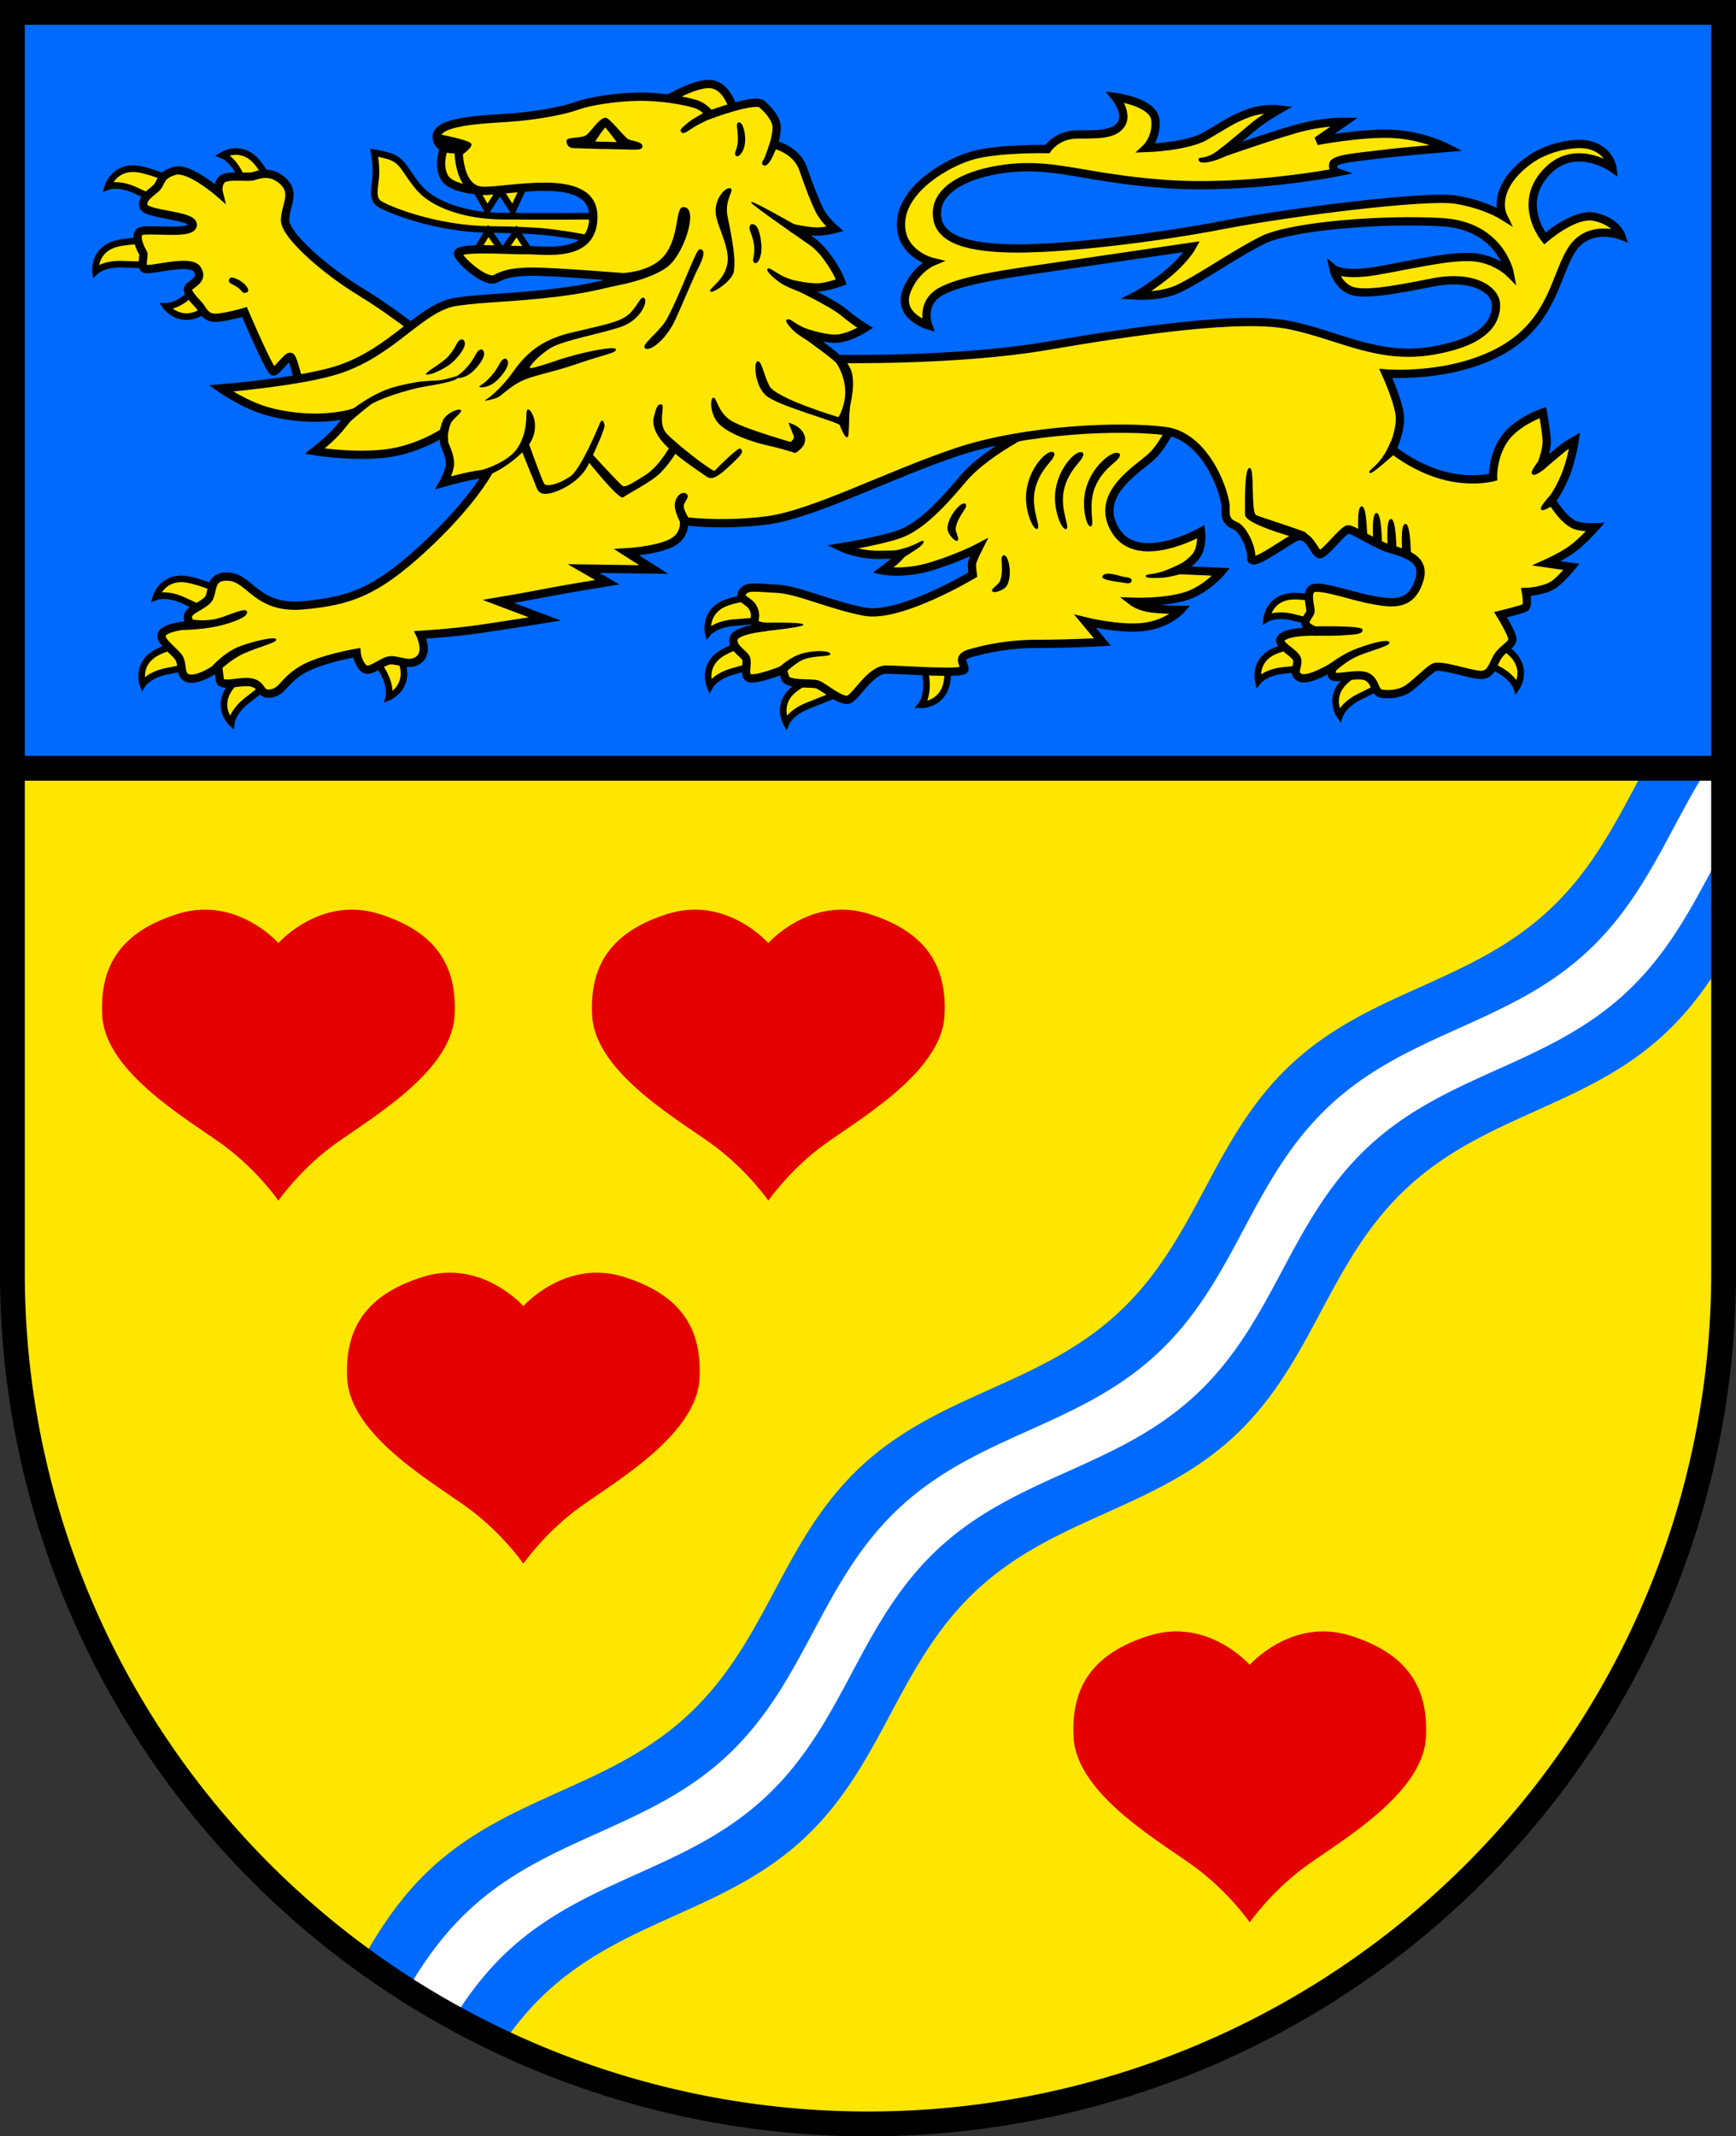 <?xml version="1.0" encoding="UTF-8" standalone="no"?>
<!-- Created with Inkscape (http://www.inkscape.org/) -->

<svg
   width="105.009mm"
   height="129.18mm"
   viewBox="0 0 105.009 129.18"
   version="1.1"
   id="svg5"
   inkscape:version="1.2.2 (732a01da63, 2022-12-09)"
   sodipodi:docname="DEU Samtgemeinde Ilmenau COA.svg"
   xmlns:inkscape="http://www.inkscape.org/namespaces/inkscape"
   xmlns:sodipodi="http://sodipodi.sourceforge.net/DTD/sodipodi-0.dtd"
   xmlns="http://www.w3.org/2000/svg"
   xmlns:svg="http://www.w3.org/2000/svg">
  <rect x="0" y="0" width="105.009" height="129.18" fill="#333333" stroke="none"/>
  <sodipodi:namedview
     id="namedview7"
     pagecolor="#9e9e9e"
     bordercolor="#666666"
     borderopacity="1.0"
     inkscape:showpageshadow="2"
     inkscape:pageopacity="0"
     inkscape:pagecheckerboard="0"
     inkscape:deskcolor="#8c8c8c"
     inkscape:document-units="mm"
     showgrid="false"
     inkscape:zoom="1.1340019"
     inkscape:cx="198.85328"
     inkscape:cy="244.70858"
     inkscape:current-layer="layer1" />
  <defs
     id="defs2">
    <inkscape:path-effect
       effect="powerstroke"
       id="path-effect1671"
       is_visible="true"
       lpeversion="1"
       offset_points="0.319,0.236 | 1,0.25 | 1.721,0.159"
       not_jump="false"
       sort_points="true"
       interpolator_type="CentripetalCatmullRom"
       interpolator_beta="0.2"
       start_linecap_type="zerowidth"
       linejoin_type="round"
       miter_limit="4"
       scale_width="1"
       end_linecap_type="zerowidth" />
    <inkscape:path-effect
       effect="powerstroke"
       id="path-effect1677"
       is_visible="true"
       lpeversion="1"
       offset_points="0.319,0.236 | 1,0.25 | 1.721,0.159"
       not_jump="false"
       sort_points="true"
       interpolator_type="CentripetalCatmullRom"
       interpolator_beta="0.2"
       start_linecap_type="zerowidth"
       linejoin_type="round"
       miter_limit="4"
       scale_width="1"
       end_linecap_type="zerowidth" />
    <inkscape:path-effect
       effect="powerstroke"
       id="path-effect1683"
       is_visible="true"
       lpeversion="1"
       offset_points="0.319,0.236 | 1,0.25 | 1.721,0.159"
       not_jump="false"
       sort_points="true"
       interpolator_type="CentripetalCatmullRom"
       interpolator_beta="0.2"
       start_linecap_type="zerowidth"
       linejoin_type="round"
       miter_limit="4"
       scale_width="1"
       end_linecap_type="zerowidth" />
    <inkscape:path-effect
       effect="powerstroke"
       id="path-effect1687"
       is_visible="true"
       lpeversion="1"
       offset_points="0.269,0.165 | 1,0.25 | 1.664,0.142"
       not_jump="false"
       sort_points="true"
       interpolator_type="CentripetalCatmullRom"
       interpolator_beta="0.2"
       start_linecap_type="zerowidth"
       linejoin_type="round"
       miter_limit="4"
       scale_width="1"
       end_linecap_type="zerowidth" />
    <inkscape:path-effect
       effect="powerstroke"
       id="path-effect1693"
       is_visible="true"
       lpeversion="1"
       offset_points="0.269,0.165 | 1,0.25 | 1.664,0.142"
       not_jump="false"
       sort_points="true"
       interpolator_type="CentripetalCatmullRom"
       interpolator_beta="0.2"
       start_linecap_type="zerowidth"
       linejoin_type="round"
       miter_limit="4"
       scale_width="1"
       end_linecap_type="zerowidth" />
    <inkscape:path-effect
       effect="powerstroke"
       id="path-effect1547"
       is_visible="true"
       lpeversion="1"
       offset_points="0.307,0.163 | 0.997,0.21 | 1.681,0.164"
       not_jump="false"
       sort_points="true"
       interpolator_type="CentripetalCatmullRom"
       interpolator_beta="0.2"
       start_linecap_type="zerowidth"
       linejoin_type="round"
       miter_limit="4"
       scale_width="1"
       end_linecap_type="zerowidth" />
    <inkscape:path-effect
       effect="powerstroke"
       id="path-effect1180"
       is_visible="true"
       lpeversion="1"
       offset_points="0.382,0.15 | 1.015,0.219 | 1.677,0.153"
       not_jump="false"
       sort_points="true"
       interpolator_type="CentripetalCatmullRom"
       interpolator_beta="0.2"
       start_linecap_type="zerowidth"
       linejoin_type="round"
       miter_limit="4"
       scale_width="1"
       end_linecap_type="zerowidth" />
    <inkscape:path-effect
       effect="powerstroke"
       id="path-effect1215"
       is_visible="true"
       lpeversion="1"
       offset_points="0.42,0.226 | 1.015,0.219 | 1.677,0.153"
       not_jump="false"
       sort_points="true"
       interpolator_type="CentripetalCatmullRom"
       interpolator_beta="0.2"
       start_linecap_type="zerowidth"
       linejoin_type="round"
       miter_limit="4"
       scale_width="1"
       end_linecap_type="zerowidth" />
    <inkscape:path-effect
       effect="powerstroke"
       id="path-effect1225"
       is_visible="true"
       lpeversion="1"
       offset_points="0.42,0.226 | 1.015,0.219 | 1.543,0.103"
       not_jump="false"
       sort_points="true"
       interpolator_type="CentripetalCatmullRom"
       interpolator_beta="0.2"
       start_linecap_type="zerowidth"
       linejoin_type="round"
       miter_limit="4"
       scale_width="1"
       end_linecap_type="zerowidth" />
    <inkscape:path-effect
       effect="powerstroke"
       id="path-effect1231"
       is_visible="true"
       lpeversion="1"
       offset_points="0.42,0.226 | 1.015,0.219 | 1.543,0.103"
       not_jump="false"
       sort_points="true"
       interpolator_type="CentripetalCatmullRom"
       interpolator_beta="0.2"
       start_linecap_type="zerowidth"
       linejoin_type="round"
       miter_limit="4"
       scale_width="1"
       end_linecap_type="zerowidth" />
    <inkscape:path-effect
       effect="powerstroke"
       id="path-effect1237"
       is_visible="true"
       lpeversion="1"
       offset_points="0.42,0.226 | 1.015,0.219 | 1.589,0.14"
       not_jump="false"
       sort_points="true"
       interpolator_type="CentripetalCatmullRom"
       interpolator_beta="0.2"
       start_linecap_type="zerowidth"
       linejoin_type="round"
       miter_limit="4"
       scale_width="1"
       end_linecap_type="zerowidth" />
  </defs>
  <g
     inkscape:label="Ebene 1"
     inkscape:groupmode="layer"
     id="layer1"
     transform="translate(-561.631,-68.808)">
    <g
       id="g1039"
       transform="translate(503.233,-18.762)">
      <path
         id="path3537"
         style="fill:#ffe600;fill-opacity:1;stroke:none;stroke-width:1.5;stroke-dasharray:none"
         d="m 59.148,88.32 v 76.24 a 51.755,51.44 0 0 0 51.755,51.44 51.755,51.44 0 0 0 51.754,-51.439 51.755,51.44 0 0 0 0,-5.1e-4 V 88.32 Z" />
      <path
         id="path4596"
         style="fill:#006aff;fill-opacity:1;stroke:none;stroke-width:0.2;stroke-dasharray:none"
         d="m 162.658,127.476 c -0.046,0.044 -0.091,0.088 -0.137,0.132 -4.791,4.477 -5.603,10.49 -10.394,14.968 -4.791,4.477 -10.847,4.882 -15.638,9.36 -4.791,4.477 -5.603,10.49 -10.394,14.968 -4.791,4.477 -10.847,4.883 -15.638,9.36 -4.791,4.477 -5.604,10.49 -10.395,14.968 -4.791,4.477 -10.846,4.883 -15.637,9.36 -1.778,1.662 -3.008,3.535 -4.096,5.463 a 51.755,51.44 0 0 0 8.537,5.007 c 0.727,-1.043 1.549,-2.049 2.552,-2.986 4.791,-4.477 10.847,-4.883 15.638,-9.36 4.791,-4.477 5.604,-10.49 10.395,-14.968 4.791,-4.477 10.847,-4.883 15.638,-9.36 4.791,-4.477 5.603,-10.49 10.394,-14.967 4.791,-4.477 10.847,-4.883 15.638,-9.36 1.482,-1.385 2.583,-2.918 3.539,-4.506 z" />
      <path
         id="path4594"
         style="fill:#ffffff;fill-opacity:1;stroke:none;stroke-width:0.2;stroke-dasharray:none"
         d="m 162.658,132.588 c -3,4.058 -4.251,8.791 -8.201,12.482 -4.791,4.477 -10.847,4.883 -15.638,9.36 -4.791,4.477 -5.603,10.49 -10.394,14.968 -4.791,4.477 -10.847,4.883 -15.638,9.36 -4.791,4.477 -5.604,10.49 -10.395,14.968 -4.791,4.477 -10.847,4.883 -15.638,9.36 -1.571,1.468 -2.712,3.103 -3.708,4.793 a 51.755,51.44 0 0 0 2.838,1.667 c 0.879,-1.394 1.888,-2.739 3.201,-3.966 4.791,-4.477 10.847,-4.883 15.638,-9.36 4.791,-4.477 5.604,-10.49 10.395,-14.968 4.791,-4.477 10.847,-4.882 15.638,-9.36 4.791,-4.477 5.603,-10.49 10.394,-14.968 4.791,-4.477 10.847,-4.883 15.638,-9.36 2.773,-2.592 4.22,-5.696 5.87,-8.721 z" />
      <path
         id="rect4658"
         style="fill:#006aff;fill-opacity:1;stroke:none;stroke-width:1.5;stroke-dasharray:none"
         d="m 59.148,88.32 v 45.707 H 162.658 V 88.32 Z" />
      <path
         id="path4715"
         style="fill:none;fill-opacity:1;stroke:#000000;stroke-width:1.5;stroke-dasharray:none"
         d="m 59.148,88.32 v 76.24 a 51.755,51.44 0 0 0 51.755,51.44 51.755,51.44 0 0 0 51.754,-51.439 51.755,51.44 0 0 0 0,-5.1e-4 V 88.32 Z" />
      <path
         style="fill:none;fill-opacity:1;stroke:#000000;stroke-width:1.5;stroke-dasharray:none"
         d="M 59.148,134.027 H 162.658"
         id="path4777" />
      <g
         id="g3483"
         transform="translate(-156.369,0.585)">
        <path
           style="fill:#ffe600;fill-opacity:1;stroke:#000000;stroke-width:0.4;stroke-dasharray:none"
           d="m 228.514,104.668 c 0,0 -1.177,1.118 -1.942,1.372 -1.122,0.373 -1.766,-0.527 -1.766,-0.527 0,0 0.669,0.024 1.47,-0.744 0.505,-0.484 1.317,-1.255 1.317,-1.255 z"
           id="path2093"
           sodipodi:nodetypes="cscscc" />
        <path
           style="fill:#ffe600;fill-opacity:1;stroke:#000000;stroke-width:0.4;stroke-dasharray:none"
           d="m 231.354,98.529 c 0,0 -0.678,-1.475 -1.294,-1.995 -0.903,-0.763 -1.835,-0.166 -1.835,-0.166 0,0 0.63,0.226 1.089,1.236 0.289,0.637 0.757,1.654 0.757,1.654 z"
           id="path2091"
           sodipodi:nodetypes="cscscc" />
        <path
           style="fill:#ffe600;fill-opacity:1;stroke:#000000;stroke-width:0.4;stroke-dasharray:none"
           d="m 225.071,97.84 c 0,0 -1.48,-0.667 -2.286,-0.656 -1.182,0.017 -1.494,1.079 -1.494,1.079 0,0 0.624,-0.243 1.633,0.218 0.636,0.291 1.657,0.751 1.657,0.751 z"
           id="path2089"
           sodipodi:nodetypes="cscscc" />
        <path
           style="fill:#ffe600;fill-opacity:1;stroke:#000000;stroke-width:0.4;stroke-dasharray:none"
           d="m 223.873,101.543 c 0,0 -1.622,-0.047 -2.362,0.274 -1.084,0.47 -0.964,1.571 -0.964,1.571 0,0 0.482,-0.465 1.591,-0.427 0.699,0.024 1.818,0.056 1.818,0.056 z"
           id="path2087"
           sodipodi:nodetypes="cscscc" />
        <path
           style="fill:#ffe600;fill-opacity:1;stroke:#000000;stroke-width:0.4;stroke-dasharray:none"
           d="m 251.446,100.055 c 0,0 -4.143,0.028 -6.368,0 -2.225,-0.028 -4.088,-0.723 -4.922,-1.669 -0.834,-0.945 -0.945,-1.585 -1.669,-1.891 -0.385,-0.163 -1.085,-0.278 -1.085,-0.278 0,0 0.149,0.838 0.093,1.477 -0.056,0.64 -0.245,1.297 0.2,1.603 0.445,0.306 3.35,1.536 6.715,1.564 3.365,0.028 4.255,0.278 4.394,0.278 0.139,0 1.947,0.334 1.947,0.334 z"
           id="path1927"
           sodipodi:nodetypes="cssscsssscc" />
        <path
           style="fill:#ffe600;fill-opacity:1;stroke:#000000;stroke-width:0.4;stroke-dasharray:none"
           d="m 245.108,102.3 0.905,-1.317 0.855,1.298 z"
           id="path1847"
           sodipodi:nodetypes="cccc" />
        <path
           style="fill:#ffe600;fill-opacity:1;stroke:#000000;stroke-width:0.4;stroke-dasharray:none"
           d="m 243.495,102.29 0.806,-1.337 0.954,1.357 z"
           id="path1845"
           sodipodi:nodetypes="cccc" />
        <path
           style="fill:#ffe600;fill-opacity:1;stroke:#000000;stroke-width:0.4;stroke-dasharray:none"
           d="m 244.773,98.132 1.013,1.573 0.757,-1.632 z"
           id="path1843"
           sodipodi:nodetypes="cccc" />
        <path
           style="fill:#ffe600;fill-opacity:1;stroke:#000000;stroke-width:0.4;stroke-dasharray:none"
           d="m 243.348,98.112 0.895,1.573 1.022,-1.583 z"
           id="path1841"
           sodipodi:nodetypes="cccc" />
        <path
           style="fill:#ffe600;fill-opacity:1;stroke:#000000;stroke-width:0.5;stroke-dasharray:none"
           d="m 254.507,93.363 c 0,0 2.301,-1.494 3.362,-1.278 1.062,0.216 1.376,1.907 1.376,1.907 l -2.537,2.006 z"
           id="path1839" />
        <path
           style="fill:#ffe600;fill-opacity:1;stroke:#000000;stroke-width:0.4;stroke-dasharray:none"
           d="m 260.698,123.034 c 0,0 -1.617,0.138 -2.315,0.541 -1.024,0.591 -0.778,1.67 -0.778,1.67 0,0 0.426,-0.517 1.532,-0.605 0.697,-0.056 1.812,-0.152 1.812,-0.152 z"
           id="path2673"
           sodipodi:nodetypes="cscscc" />
        <path
           style="fill:#ffe600;fill-opacity:1;stroke:#000000;stroke-width:0.4;stroke-dasharray:none"
           d="m 260.329,125.707 c 0,0 -1.561,0.443 -2.17,0.972 -0.893,0.775 -0.446,1.788 -0.446,1.788 0,0 0.32,-0.588 1.389,-0.885 0.674,-0.187 1.75,-0.494 1.75,-0.494 z"
           id="path2675"
           sodipodi:nodetypes="cscscc" />
        <path
           style="fill:#ffe600;fill-opacity:1;stroke:#000000;stroke-width:0.4;stroke-dasharray:none"
           d="m 264.641,127.673 c 0,0 -1.507,0.603 -2.058,1.192 -0.807,0.863 -0.258,1.825 -0.258,1.825 0,0 0.257,-0.618 1.29,-1.025 0.651,-0.256 1.69,-0.673 1.69,-0.673 z"
           id="path2677"
           sodipodi:nodetypes="cscscc" />
        <path
           style="fill:#ffe600;fill-opacity:1;stroke:#000000;stroke-width:0.4;stroke-dasharray:none"
           d="m 272.038,126.126 c 0,0 0.193,1.612 -0.06,2.377 -0.371,1.122 -1.477,1.101 -1.477,1.101 0,0 0.419,-0.522 0.281,-1.623 -0.087,-0.694 -0.22,-1.805 -0.22,-1.805 z"
           id="path2679"
           sodipodi:nodetypes="cscscc" />
        <g
           id="g1710">
          <path
             style="fill:#ffe600;fill-opacity:1;stroke:#000000;stroke-width:0.5;stroke-dasharray:none"
             d="m 278.114,112.514 c 0,0 -3.532,1.557 -5.117,3.448 -1.585,1.891 -2.753,2.976 -3.949,3.365 -1.196,0.389 -3.393,0.751 -3.393,0.751 0,0 0.987,0.473 2.294,0.459 1.215,-0.013 1.349,-0.042 1.349,-0.042 0,0 -0.264,0.306 -0.473,0.473 -0.209,0.167 -0.667,0.514 -0.667,0.514 0,0 1.293,0.264 2.989,-0.264 1.696,-0.528 2.823,-1.126 2.823,-1.126 0,0 -0.375,0.737 -0.403,0.946 -0.028,0.209 0.042,0.695 0.042,0.695 0,0 -4.422,2.656 -6.563,2.239 -2.141,-0.417 -4.032,-1.335 -5.311,-1.39 -1.279,-0.056 -1.808,-0.195 -2.058,0.222 -0.25,0.417 0.362,0.473 0.612,0.89 0.25,0.417 0.111,0.64 0.111,0.89 0,0.25 0.723,0.32 0.723,0.32 0,0 -1.835,0.153 -1.974,0.681 -0.139,0.528 0.528,0.862 0.723,1.168 0.195,0.306 -0.222,1.196 0.306,1.251 0.528,0.056 1.947,-0.514 1.947,-0.514 0,0 -1e-5,0.042 0.139,0.487 0.139,0.445 1.529,0.278 1.919,0.389 0.389,0.111 1.446,1.085 1.919,0.918 0.473,-0.167 1.307,-1.808 2.28,-1.808 0.973,0 4.727,0.306 4.727,-0.028 0,-0.334 -0.528,-0.723 0.389,-0.973 0.918,-0.25 2.169,-0.556 4.088,-0.556 1.919,0 3.865,-0.111 3.865,-0.111 l -1.043,-1.251 c 0,0 2.127,0.528 3.587,0.334 1.46,-0.195 2.197,-1.029 2.197,-1.029 0,0 -1.404,0 -2.002,-0.125 -0.598,-0.125 -0.904,-0.362 -0.904,-0.362 0,0 1.835,0.07 3.142,-0.32 1.307,-0.389 2.211,-1.488 2.211,-1.488 l -2.6,-0.111 c 0,0 0.779,-0.403 1.126,-0.918 0.348,-0.514 0.25,-1.404 0.25,-1.404 0,0 -3.787,2.153 -5.164,-0.049 -1.376,-2.202 1.376,-3.736 2.202,-4.523 0.826,-0.787 1.652,-2.714 1.652,-2.714 l -6.568,0.315 z"
             id="path1553"
             sodipodi:nodetypes="csscscscscscssssscssscsssssssccscscsccscssccc" />
          <path
             style="fill:#000000;stroke:none;stroke-width:0.5;stroke-dasharray:none"
             d="m 268.235,120.356 c 0.049,0.028 0.681,-0.049 1.349,-0.257 0.667,-0.209 0.973,-0.487 1.043,-0.396 0.07,0.09 -0.16,0.334 -0.507,0.549 -0.348,0.216 -0.966,0.633 -0.966,0.633 z"
             id="path1555"
             sodipodi:nodetypes="cssscc" />
          <path
             style="fill:#000000;stroke:none;stroke-width:0.5;stroke-dasharray:none"
             d="m 260.629,124.652 c 0,0 2.69,-0.083 2.739,0.104 0.049,0.188 -3.219,0.48 -3.219,0.48 z"
             id="path1665" />
          <path
             style="fill:#000000;stroke:none;stroke-width:0.5;stroke-dasharray:none"
             d="m 261.783,127.44 c 0,0 0.765,-0.779 1.627,-0.973 0.862,-0.195 1.606,-0.104 1.585,0.07 -0.021,0.174 -0.959,0.07 -1.599,0.32 -0.542,0.212 -1.175,0.855 -1.175,0.855 z"
             id="path1667"
             sodipodi:nodetypes="cssscc" />
          <path
             style="fill:#000000;fill-rule:nonzero;stroke:none;stroke-width:0.5;stroke-dasharray:none"
             d="m 278.527,114.364 c -0.021,-0.031 -0.161,-0.128 -0.444,0.058 -0.103,0.068 -0.231,0.178 -0.369,0.334 -0.167,0.188 -0.349,0.442 -0.505,0.757 -0.155,0.313 -0.276,0.667 -0.342,1.059 -0.052,0.311 -0.052,0.627 -0.015,0.934 0.037,0.3 0.107,0.571 0.182,0.787 0.078,0.224 0.158,0.386 0.223,0.486 0.133,0.207 0.235,0.199 0.259,0.186 v 0 c 0.03,-0.016 0.079,-0.084 0.035,-0.307 -0.022,-0.11 -0.067,-0.27 -0.116,-0.482 -0.047,-0.205 -0.095,-0.451 -0.115,-0.718 -0.021,-0.273 -0.011,-0.541 0.039,-0.799 0.065,-0.337 0.183,-0.637 0.326,-0.901 0.143,-0.265 0.305,-0.482 0.442,-0.651 0.114,-0.141 0.21,-0.25 0.275,-0.337 0.175,-0.233 0.153,-0.362 0.125,-0.405 z"
             id="path1669"
             inkscape:path-effect="#path-effect1671"
             inkscape:original-d="m 278.52736,114.36435 c 0,0 -1.14634,0.76164 -1.41445,2.2511 -0.2131,1.18385 0.40323,2.34984 0.40323,2.34984"
             sodipodi:nodetypes="csc" />
          <path
             style="fill:#000000;fill-rule:nonzero;stroke:none;stroke-width:0.5;stroke-dasharray:none"
             d="m 280.279,114.378 c -0.021,-0.031 -0.161,-0.128 -0.444,0.058 -0.103,0.068 -0.231,0.178 -0.369,0.334 -0.167,0.188 -0.349,0.442 -0.505,0.757 -0.155,0.313 -0.276,0.667 -0.342,1.059 -0.052,0.311 -0.052,0.627 -0.015,0.934 0.037,0.3 0.107,0.571 0.182,0.787 0.078,0.224 0.158,0.386 0.223,0.486 0.133,0.207 0.235,0.199 0.259,0.186 0.03,-0.016 0.079,-0.084 0.035,-0.307 -0.022,-0.11 -0.067,-0.27 -0.116,-0.482 -0.047,-0.205 -0.095,-0.451 -0.115,-0.718 -0.021,-0.273 -0.011,-0.541 0.039,-0.799 0.065,-0.337 0.183,-0.637 0.326,-0.901 0.143,-0.265 0.305,-0.482 0.442,-0.651 0.114,-0.141 0.21,-0.25 0.275,-0.337 0.175,-0.233 0.153,-0.362 0.125,-0.405 z"
             id="path1673"
             inkscape:path-effect="#path-effect1677"
             inkscape:original-d="m 280.2793,114.37825 c 0,0 -1.14634,0.76164 -1.41445,2.2511 -0.2131,1.18385 0.40323,2.34984 0.40323,2.34984"
             sodipodi:nodetypes="csc" />
          <path
             style="fill:#000000;fill-rule:nonzero;stroke:none;stroke-width:0.5;stroke-dasharray:none"
             d="m 282.504,114.444 c -0.015,-0.034 -0.138,-0.152 -0.447,-0.015 -0.113,0.05 -0.257,0.138 -0.419,0.269 -0.195,0.158 -0.416,0.379 -0.622,0.664 -0.204,0.284 -0.381,0.613 -0.51,0.989 -0.102,0.299 -0.154,0.61 -0.167,0.92 -0.013,0.302 0.013,0.581 0.051,0.806 0.04,0.234 0.093,0.406 0.14,0.516 0.098,0.226 0.2,0.235 0.225,0.226 v 0 c 0.032,-0.011 0.092,-0.07 0.084,-0.298 -0.004,-0.112 -0.022,-0.277 -0.035,-0.494 -0.013,-0.21 -0.02,-0.46 0.003,-0.727 0.024,-0.272 0.077,-0.536 0.169,-0.782 0.119,-0.322 0.284,-0.599 0.468,-0.836 0.185,-0.238 0.38,-0.426 0.543,-0.571 0.135,-0.12 0.247,-0.212 0.327,-0.288 0.211,-0.202 0.21,-0.332 0.189,-0.379 z"
             id="path1679"
             inkscape:path-effect="#path-effect1683"
             inkscape:original-d="m 282.50395,114.44375 c 0,0 -1.25516,0.5646 -1.76247,1.99044 -0.40321,1.13327 0.0148,2.38414 0.0148,2.38414"
             sodipodi:nodetypes="csc" />
          <path
             style="fill:#000000;fill-rule:nonzero;stroke:none;stroke-width:0.5;stroke-dasharray:none"
             d="m 273.178,117.464 c -0.019,-0.022 -0.102,-0.077 -0.252,0.014 -0.076,0.046 -0.182,0.134 -0.303,0.269 -0.111,0.124 -0.231,0.286 -0.332,0.475 -0.104,0.196 -0.179,0.407 -0.209,0.624 -0.009,0.068 -0.002,0.134 0.011,0.194 0.013,0.059 0.035,0.115 0.06,0.166 0.051,0.106 0.12,0.202 0.183,0.274 0.048,0.055 0.093,0.099 0.133,0.131 0.023,0.018 0.046,0.034 0.068,0.046 0.089,0.048 0.137,0.031 0.154,0.018 0.018,-0.015 0.042,-0.054 0.029,-0.149 -0.003,-0.024 -0.009,-0.049 -0.016,-0.075 -0.014,-0.047 -0.03,-0.096 -0.051,-0.158 -0.027,-0.081 -0.054,-0.167 -0.069,-0.244 -0.007,-0.037 -0.011,-0.067 -0.011,-0.091 -3.7e-4,-0.025 0.003,-0.037 0.004,-0.041 0.024,-0.154 0.076,-0.312 0.152,-0.476 0.074,-0.159 0.161,-0.303 0.241,-0.427 0.091,-0.142 0.153,-0.229 0.194,-0.307 0.074,-0.14 0.036,-0.219 0.014,-0.244 z"
             id="path1685"
             inkscape:path-effect="#path-effect1687"
             inkscape:original-d="m 273.178,117.46362 c 0,0 -0.7351,0.63957 -0.84817,1.41824 -0.042,0.28896 0.36152,0.79254 0.36152,0.79254"
             sodipodi:nodetypes="csc" />
          <path
             style="fill:#000000;fill-rule:nonzero;stroke:none;stroke-width:0.5;stroke-dasharray:none"
             d="m 275.459,120.567 v 0 c -0.031,0.011 -0.104,0.06 -0.109,0.218 -0.003,0.088 0.007,0.194 0.015,0.363 0.007,0.147 0.011,0.316 -0.005,0.49 -0.016,0.18 -0.05,0.343 -0.106,0.489 -2e-4,0.004 -0.004,0.016 -0.017,0.037 -0.012,0.021 -0.03,0.045 -0.055,0.073 -0.051,0.059 -0.118,0.119 -0.182,0.176 -0.048,0.043 -0.088,0.077 -0.123,0.111 -0.019,0.018 -0.037,0.038 -0.051,0.057 -0.059,0.076 -0.058,0.122 -0.049,0.144 0.008,0.02 0.041,0.059 0.142,0.062 0.025,7e-4 0.053,-0.001 0.082,-0.006 0.05,-0.008 0.112,-0.023 0.18,-0.047 0.091,-0.031 0.199,-0.08 0.296,-0.146 0.047,-0.032 0.094,-0.07 0.135,-0.114 0.042,-0.045 0.08,-0.099 0.106,-0.162 0.083,-0.203 0.123,-0.423 0.131,-0.645 0.007,-0.214 -0.016,-0.415 -0.05,-0.577 -0.037,-0.178 -0.086,-0.307 -0.128,-0.385 -0.084,-0.154 -0.184,-0.148 -0.211,-0.138 z"
             id="path1689"
             inkscape:path-effect="#path-effect1693"
             inkscape:original-d="m 275.45856,120.56749 c 0,0 0.31743,0.92122 0.0265,1.6523 -0.10793,0.27131 -0.70902,0.50606 -0.70902,0.50606"
             sodipodi:nodetypes="csc" />
          <path
             style="fill:#000000;stroke:none;stroke-width:0.5;stroke-dasharray:none"
             d="m 281.889,121.677 c 0.278,0.021 0.591,0.125 0.779,0.174 0.188,0.049 0.598,0.028 0.549,0.264 -0.049,0.236 -0.431,0.111 -0.681,0.076 -0.25,-0.035 -1.147,-0.132 -1.091,-0.341 0.056,-0.209 0.445,-0.174 0.445,-0.174 z"
             id="path1695" />
          <path
             style="fill:#000000;stroke:none;stroke-width:0.5;stroke-dasharray:none"
             d="m 286.46,120.932 c 0,0 -0.944,0.492 -1.504,0.649 -0.56,0.157 -0.885,0.108 -0.885,0.236 0,0.128 0.364,0.128 0.924,0.108 0.56,-0.02 1.485,-0.315 1.485,-0.315 z"
             id="path1697" />
        </g>
        <g
           id="g1551">
          <path
             style="fill:#ffe600;fill-opacity:1;stroke:#000000;stroke-width:0.5;stroke-dasharray:none"
             d="m 241.073,107.87 c 0,0 -2.197,-1.835 -4.477,-3.226 -2.28,-1.39 -4.588,-3.476 -4.588,-4.338 0,-0.862 0.673,-1.633 -0.114,-2.361 -0.787,-0.728 -1.514,-0.374 -1.848,-0.295 -0.334,0.079 -1.573,-0.118 -1.868,0.197 -0.295,0.315 -0.177,0.787 -0.177,0.787 0,0 -1.809,-1.573 -2.674,-1.317 -0.865,0.256 -0.787,0.649 -1.042,0.964 -0.256,0.315 -0.944,0.61 -0.846,1.16 0.098,0.551 3.068,0.531 2.989,1.16 -0.079,0.629 -2.851,0.138 -3.205,0.393 -0.354,0.256 0.098,1.141 0.197,1.278 0.098,0.138 -0.138,0.708 0.059,0.944 0.197,0.236 2.753,-0.61 3.205,0.039 0.452,0.649 -0.393,0.905 -0.531,1.14 -0.138,0.236 0.393,0.767 0.629,1.023 0.236,0.256 0.334,0.669 0.826,0.767 0.492,0.098 1.947,-0.334 1.947,-0.334 0,0 1.534,3.598 1.75,3.598 0.216,0 0.865,-0.983 1.042,-0.885 0.177,0.098 0.59,1.927 0.59,1.927 l 5.761,-0.964 z"
             id="path1543"
             sodipodi:nodetypes="cssssscssscssssssscssccc" />
          <path
             style="fill:#000000;fill-rule:nonzero;stroke:none;stroke-width:0.5;stroke-dasharray:none"
             d="m 228.621,103.888 h 0 c -0.009,0.029 -0.025,0.121 0.039,0.186 0.025,0.025 0.063,0.05 0.114,0.079 0.055,0.031 0.123,0.065 0.189,0.102 0.068,0.037 0.128,0.073 0.179,0.11 0.147,0.108 0.224,0.207 0.284,0.27 0.024,0.025 0.044,0.042 0.064,0.052 0.052,0.025 0.148,0.002 0.175,-0.005 0.028,-0.008 0.12,-0.047 0.121,-0.138 3.1e-4,-0.031 -0.01,-0.071 -0.032,-0.119 -0.055,-0.116 -0.175,-0.26 -0.362,-0.397 -0.075,-0.054 -0.155,-0.102 -0.237,-0.143 -0.082,-0.041 -0.164,-0.073 -0.232,-0.093 -0.062,-0.018 -0.113,-0.027 -0.152,-0.025 -0.1,0.005 -0.142,0.092 -0.151,0.121 z"
             id="path1545"
             inkscape:path-effect="#path-effect1547"
             inkscape:original-d="m 228.62119,103.88841 c 0,0 0.3918,0.12179 0.64731,0.30935 0.32872,0.2413 0.39676,0.48414 0.39676,0.48414"
             sodipodi:nodetypes="csc" />
        </g>
        <path
           style="fill:#ffe600;fill-opacity:1;stroke:#000000;stroke-width:0.4;stroke-dasharray:none"
           d="m 227.99,122.644 c 0,0 -1.48,-0.667 -2.286,-0.656 -1.182,0.017 -1.494,1.079 -1.494,1.079 0,0 0.624,-0.243 1.633,0.218 0.636,0.291 1.657,0.751 1.657,0.751 z"
           id="path2095"
           sodipodi:nodetypes="cscscc" />
        <path
           style="fill:#ffe600;fill-opacity:1;stroke:#000000;stroke-width:0.4;stroke-dasharray:none"
           d="m 226.225,125.799 c 0,0 -1.591,0.322 -2.238,0.803 -0.949,0.704 -0.582,1.748 -0.582,1.748 0,0 0.364,-0.562 1.453,-0.777 0.686,-0.135 1.783,-0.358 1.783,-0.358 z"
           id="path2097"
           sodipodi:nodetypes="cscscc" />
        <path
           style="fill:#ffe600;fill-opacity:1;stroke:#000000;stroke-width:0.4;stroke-dasharray:none"
           d="m 230.139,127.141 c 0,0 -1.278,1.001 -1.642,1.72 -0.533,1.055 0.263,1.824 0.263,1.824 0,0 0.074,-0.666 0.951,-1.345 0.553,-0.428 1.434,-1.119 1.434,-1.119 z"
           id="path2582"
           sodipodi:nodetypes="cscscc" />
        <path
           style="fill:#ffe600;fill-opacity:1;stroke:#000000;stroke-width:0.4;stroke-dasharray:none"
           d="m 238.286,125.328 c 0,0 0.83,1.395 0.909,2.197 0.116,1.176 -0.905,1.605 -0.905,1.605 0,0 0.172,-0.647 -0.4,-1.598 -0.361,-0.6 -0.932,-1.562 -0.932,-1.562 z"
           id="path2584"
           sodipodi:nodetypes="cscscc" />
        <path
           style="fill:#ffe600;fill-opacity:1;stroke:#000000;stroke-width:0.4;stroke-dasharray:none"
           d="m 295.027,123.31 c 0,0 -1.574,-0.394 -2.366,-0.24 -1.16,0.227 -1.278,1.327 -1.278,1.327 0,0 0.571,-0.35 1.646,-0.075 0.678,0.174 1.763,0.445 1.763,0.445 z"
           id="path2681"
           sodipodi:nodetypes="cscscc" />
        <path
           style="fill:#ffe600;fill-opacity:1;stroke:#000000;stroke-width:0.4;stroke-dasharray:none"
           d="m 293.922,125.884 c 0,0 -1.614,0.176 -2.302,0.595 -1.01,0.615 -0.739,1.688 -0.739,1.688 0,0 0.414,-0.526 1.518,-0.641 0.696,-0.072 1.808,-0.194 1.808,-0.194 z"
           id="path2683"
           sodipodi:nodetypes="cscscc" />
        <path
           style="fill:#ffe600;fill-opacity:1;stroke:#000000;stroke-width:0.4;stroke-dasharray:none"
           d="m 297.861,127.044 c 0,0 -1.451,0.727 -1.951,1.359 -0.732,0.928 -0.105,1.84 -0.105,1.84 0,0 0.205,-0.638 1.2,-1.129 0.627,-0.31 1.628,-0.811 1.628,-0.811 z"
           id="path3306"
           sodipodi:nodetypes="cscscc" />
        <path
           style="fill:#ffe600;fill-opacity:1;stroke:#000000;stroke-width:0.4;stroke-dasharray:none"
           d="m 304.448,125.348 c 0,0 1.451,0.727 1.951,1.359 0.732,0.928 0.105,1.84 0.105,1.84 0,0 -0.205,-0.638 -1.2,-1.129 -0.627,-0.31 -1.628,-0.811 -1.628,-0.811 z"
           id="path3308"
           sodipodi:nodetypes="cscscc" />
        <g
           id="g1541">
          <path
             style="fill:#ffe600;fill-opacity:1;stroke:#000000;stroke-width:0.5;stroke-dasharray:none"
             d="m 241.671,95.815 c 0,0 -0.473,1.029 -0.042,1.863 0.431,0.834 2.447,0.834 2.447,0.834 l -0.014,-2.183 -1.182,-1.14 z"
             id="path1499"
             sodipodi:nodetypes="cscccc" />
          <path
             style="fill:#ffe600;fill-opacity:1;stroke:#000000;stroke-width:0.5"
             d="m 252.717,103.765 c 0,0 -4.444,-0.354 -5.663,-0.354 -1.219,0 -1.77,0.138 -2.32,0.433 -0.551,0.295 -2.084,-1.023 -2.261,-1.494 -0.177,-0.472 3.127,-0.216 4.169,-0.236 1.042,-0.02 4.129,0.551 4.011,-2.143 -0.118,-2.694 -5.329,-1.337 -6.764,-1.455 -1.435,-0.118 -1.383,-2.52 -1.383,-2.52 0,0 -1.321,0.181 -1.321,-0.751 0,-0.932 2.67,-1.029 4.338,-1.14 1.669,-0.111 3.393,-0.445 4.143,-0.723 0.751,-0.278 2.344,-0.53 3.72,-0.549 1.376,-0.02 2.831,0.245 3.48,0.452 0.502,0.16 0.865,0.629 0.865,0.629 0,0 2.696,-1.005 3.127,-0.63 0.431,0.375 0.904,0.932 0.89,1.432 -0.014,0.501 -0.181,1.001 -0.181,1.001 0,0 1.363,0.278 1.78,1.474 0.417,1.196 0.723,1.974 1.001,2.531 0.278,0.556 0.918,1.112 0.918,1.112 0,0 -0.57,0.153 -1.098,0.153 -0.528,0 -1.48,-0.213 -1.48,-0.213 0,0 1.272,0.658 2.009,1.618 0.737,0.959 0.959,1.641 0.959,1.641 0,0 -0.876,0.32 -1.418,0.334 -0.542,0.014 -1.418,-0.167 -1.418,-0.167 0,0 2.28,1.085 2.962,1.655 0.681,0.57 1.321,0.959 1.321,0.959 0,0 -1.015,0.653 -1.821,0.653 -0.806,0 -1.947,-0.417 -1.947,-0.417 0,0 0.739,0.57 1.231,0.924 0.492,0.354 0.905,0.718 0.905,0.718 0,0 7.226,0.128 12.536,-0.777 5.309,-0.905 11.838,-1.888 14.826,-1.258 2.989,0.629 5.309,2.084 8.573,1.534 3.264,-0.551 3.854,-1.809 3.854,-2.753 0,-0.944 -1.416,-1.848 -3.815,-1.376 -2.399,0.472 -4.287,0.826 -5.054,0.452 -0.767,-0.374 -0.964,-1.266 -0.964,-1.266 0,0 0.551,0.46 2.537,0.125 1.986,-0.334 4.306,-0.905 5.761,-0.846 1.455,0.059 2.36,0.964 2.36,0.964 0,0 -0.551,-2.851 -4.07,-3.068 -3.52,-0.216 -9.144,0.216 -10.874,1.081 -1.73,0.865 -3.722,2.294 -5.113,2.95 -1.051,0.496 -2.543,0.405 -2.543,0.405 0,0 0.579,-0.296 1.619,-1.093 1.295,-0.993 1.77,-1.868 1.77,-1.868 0,0 -7.492,1.101 -9.655,1.416 -2.163,0.315 -4.818,0.728 -5.781,1.455 -0.964,0.728 -0.531,1.888 -0.531,1.888 0,0 -1.888,-0.551 -1.298,-2.084 0.503,-1.307 1.553,-1.75 1.553,-1.75 0,0 -2.045,-0.492 -1.888,-2.478 0.157,-1.986 2.773,-3.539 4.365,-3.972 1.593,-0.433 4.483,-0.374 4.483,-0.374 0,0 0.57,-0.885 1.829,-0.885 1.258,0 2.261,0.02 2.655,-0.649 0.393,-0.669 -0.374,-1.612 -0.374,-1.612 0,0 2.301,0.295 2.419,1.376 0.118,1.082 -0.551,1.711 -0.551,1.711 0,0 2.458,-0.079 3.579,-0.728 1.121,-0.649 1.612,-1.023 2.576,-1.376 0.964,-0.354 1.888,-0.236 1.888,-0.236 0,0 -1.042,0.59 -1.652,1.121 -0.61,0.531 -1.848,1.534 -1.848,1.534 0,0 3.697,-1.298 5.034,-1.612 1.337,-0.315 2.431,-0.294 2.431,-0.294 l -1.684,1.161 c 0,0 2.684,-0.514 4.547,-0.431 1.863,0.083 3.337,0.848 3.337,0.848 0,0 -2.85,0.229 -4.049,0.387 -1.199,0.157 -2.812,0.256 -2.851,0.629 -0.039,0.374 0.225,0.464 0.225,0.464 0,0 -5.449,1.065 -10.399,0.703 -4.95,-0.362 -6.684,-1.308 -9.645,-0.927 -2.263,0.291 -4.093,1.178 -4.148,2.624 -0.056,1.446 1.335,2.113 4.338,2.197 3.003,0.083 8.815,-0.612 12.987,-1.418 4.171,-0.806 12.291,-1.808 14.043,-1.529 1.752,0.278 2.864,0.973 2.864,0.973 0,0 -0.787,-1.631 1.592,-3.361 1.136,-0.826 2.87,-1.144 3.723,-0.892 1.183,0.349 1.311,1.364 1.311,1.364 0,0 -2.153,-1.503 -3.834,0.098 -2.065,1.966 -0.256,4.169 -0.256,4.169 0,0 1.783,-1.566 2.989,-1.317 1.337,0.275 1.632,1.14 1.632,1.14 0,0 -1.888,-0.728 -2.93,0.767 -1.042,1.494 -1.141,4.365 -4.228,6.135 -3.087,1.77 -7.079,1.435 -7.079,1.435 0,0 0.669,1.455 0.826,2.399 0.157,0.944 -0.433,2.183 -0.433,2.183 0,0 1.219,1.042 2.969,1.553 1.75,0.511 3.127,0.138 3.127,0.138 0,0 -0.059,-1.18 0.649,-2.261 0.708,-1.081 2.36,-1.652 2.36,-1.652 0,0 0.216,1.16 0.236,1.73 0.02,0.57 -0.374,1.553 -0.374,1.553 0,0 0.944,-0.806 1.258,-1.062 0.315,-0.256 0.806,-0.531 0.806,-0.531 0,0 -0.177,1.199 -0.59,2.183 -0.413,0.983 -0.806,1.435 -0.806,1.435 0,0 0.618,1.121 1.371,1.478 0.397,0.188 1.264,0.154 1.264,0.154 0,0 -0.806,0.905 -1.416,1.337 -0.61,0.433 -1.522,0.844 -1.522,0.844 l 1.503,0.218 c 0,0 -0.713,0.857 -1.121,1.101 -0.655,0.391 -1.632,0.413 -1.632,0.413 0,0 0.157,0.826 -0.039,0.944 -0.197,0.118 -1.494,0.433 -1.494,0.433 0,0 0.639,1.038 0.708,1.413 0.07,0.375 -0.487,0.556 -0.834,1.043 -0.348,0.487 -0.403,1.237 -1.126,1.182 -0.723,-0.056 -2.392,-0.667 -2.795,-0.445 -0.403,0.222 -1.251,1.14 -1.724,1.377 -0.473,0.236 -1.043,0.278 -1.46,0.195 -0.417,-0.083 -0.306,-0.737 -0.848,-1.015 -0.542,-0.278 -2.086,0.222 -2.127,-0.097 -0.042,-0.32 0.092,-0.529 0.092,-0.529 0,0 -1.51,0.946 -2.039,0.668 -0.528,-0.278 0.028,-0.779 -0.195,-1.182 -0.222,-0.403 -1.363,-0.876 -0.848,-1.265 0.514,-0.389 2.109,-0.326 2.109,-0.326 0,0 -0.719,-0.245 -0.719,-0.523 0,-0.278 0.25,-0.459 0.306,-0.681 0.056,-0.222 -0.403,-1.39 0.292,-1.446 0.695,-0.056 2.28,0.528 3.518,0.751 1.237,0.222 2.28,0.32 2.767,-1.196 0.487,-1.516 -1.265,-1.696 -2.1,-2.03 -0.834,-0.334 -1.905,-1.057 -2.197,-1.057 -0.292,0 -1.404,1.516 -1.724,1.502 -0.32,-0.014 -0.658,-1.471 -1.523,-0.999 -0.865,0.472 -2.655,1.829 -2.615,1.219 0.039,-0.61 -0.492,-1.73 -0.944,-1.927 -0.452,-0.197 -0.649,-0.393 -0.61,-1.101 0.039,-0.708 -1.101,-4.306 -3.657,-4.641 -2.556,-0.334 -8.416,-0.138 -12.624,1.278 -4.208,1.416 -8.691,3.775 -11.484,4.129 -2.792,0.354 -4.995,0.039 -4.995,0.039 0,0 0.138,0.885 -0.787,1.337 -0.924,0.452 -2.674,0.551 -2.674,0.551 l 1.632,1.042 -4.247,-0.059 1.435,0.826 c 0,0 -2.556,0.413 -3.756,0.649 -1.199,0.236 -2.832,0.511 -2.832,0.511 l 2.812,1.062 c 0,0 -2.576,0.413 -4.09,0.629 -1.514,0.216 -3.441,0.334 -3.441,0.334 0,0 0.492,1.003 -0.059,1.475 -0.551,0.472 -1.199,0.039 -1.73,0.059 -0.531,0.02 -1.278,0.846 -1.652,0.472 -0.374,-0.374 -0.413,-0.924 -0.413,-0.924 0,0 -2.222,0.374 -3.323,1.042 -1.101,0.669 -1.14,1.298 -1.848,1.416 -0.708,0.118 -0.472,-0.472 -1.14,-0.649 -0.669,-0.177 -1.907,0.334 -1.966,-0.177 -0.059,-0.511 -0.091,-0.757 -0.091,-0.757 0,0 -1.148,0.816 -1.777,0.678 -0.629,-0.138 -0.295,-0.865 -0.649,-1.317 -0.354,-0.452 -1.357,-1.101 -0.885,-1.494 0.472,-0.393 1.809,-0.433 1.809,-0.433 0,0 -0.354,-0.118 -0.334,-0.511 0.02,-0.393 0.865,-0.61 1.219,-1.023 0.354,-0.413 0,-1.475 1.278,-1.376 1.278,0.098 1.671,1.986 4.483,1.73 2.812,-0.256 4.365,-0.806 7.217,-3.421 2.851,-2.615 3.933,-4.562 3.933,-4.562 0,0 -0.511,0.059 -1.101,0.177 -0.59,0.118 -1.573,0.393 -1.573,0.393 0,0 0.433,-0.767 0.393,-1.258 -0.039,-0.492 -0.295,-0.944 -0.334,-1.101 -0.039,-0.157 -0.039,-0.688 -0.039,-0.688 0,0 -1.632,1.101 -3.677,1.298 -2.045,0.197 -4.129,-0.157 -4.129,-0.157 0,0 0.964,-0.747 1.455,-1.337 0.492,-0.59 0.769,-0.954 0.769,-0.954 0,0 -2.042,0.639 -4.879,-0.067 -1.515,-0.377 -3.028,-1.437 -3.028,-1.437 0,0 4.911,-0.395 7.171,-1.155 3.309,-1.112 4.95,-3.782 7.091,-4.088 1.791,-0.256 3.365,-0.222 6.09,-0.556 2.725,-0.334 4.247,-0.906 4.247,-0.906 z"
             id="path913"
             sodipodi:nodetypes="cssssscsssssscsscsscscscscscscscsssssscsscssscscsscscsscsscscsscscsccscsscsssssscsscscscsscscscscscscscscsccscscsssssssscssscssssssssssssssscsccccsccscssscsssscssscssssscscsscscscscssscc" />
          <path
             style="fill:#000000;stroke:#000000;stroke-width:0.1;stroke-dasharray:none"
             d="m 241.244,95.133 c 0,0 1.917,0.374 1.986,0.57 0.069,0.197 -0.639,0.678 -0.639,0.678 v -0.423 l -1.18,-0.236 -0.285,-0.315 z"
             id="path1010" />
          <path
             id="path1117"
             style="fill:#000000;stroke:#000000;stroke-width:0.05;stroke-dasharray:none"
             d="m 251.39,94.13 c -0.413,0.02 -0.93,0.989 -1.246,1.1 -0.473,0.166 -1.094,0.05 -1.084,0.296 0.01,0.246 0.168,0.393 0.394,0.393 0.226,0 1.593,0.049 1.593,0.049 1.888,0 2.526,0.157 2.556,-0.118 0.029,-0.275 -0.582,-0.309 -0.806,-0.405 -0.283,-0.121 -1.167,-1.327 -1.406,-1.315 z m -0.012,0.54 c 6.1e-4,4.1e-5 0.002,3.64e-4 0.002,5.17e-4 0.069,0.02 0.747,0.934 0.747,0.934 l -1.406,-0.039 c 0,0 0.581,-0.9 0.657,-0.895 z"
             sodipodi:nodetypes="sscscsssscccs" />
          <path
             style="fill:#000000;stroke:#000000;stroke-width:0.05;stroke-dasharray:none"
             d="m 257.565,93.707 c 0,0 -0.855,0.452 -1.17,0.718 -0.315,0.265 -0.541,0.423 -0.383,0.551 0.157,0.128 0.398,-0.167 0.993,-0.482 0.491,-0.26 1.17,-0.551 1.17,-0.551 z"
             id="path1176"
             sodipodi:nodetypes="cssscc" />
          <path
             style="fill:#000000;fill-rule:nonzero;stroke:none;stroke-width:0.05;stroke-dasharray:none"
             d="m 259.42,94.396 c -0.027,0.017 -0.081,0.069 -0.078,0.19 4.9e-4,0.028 0.003,0.06 0.007,0.098 0.015,0.151 0.049,0.372 0.054,0.703 1.5e-4,0.009 2.2e-4,0.019 2.4e-4,0.028 4.3e-4,0.296 -0.066,0.501 -0.119,0.648 -0.022,0.06 -0.038,0.103 -0.048,0.142 -0.026,0.1 0.011,0.169 0.032,0.193 0.017,0.019 0.111,0.065 0.211,-0.008 0.041,-0.029 0.088,-0.077 0.137,-0.146 0.122,-0.174 0.228,-0.457 0.226,-0.83 -7e-5,-0.012 -2.4e-4,-0.023 -5.3e-4,-0.035 -0.009,-0.368 -0.08,-0.635 -0.158,-0.795 -0.02,-0.041 -0.041,-0.075 -0.06,-0.102 -0.09,-0.122 -0.18,-0.1 -0.203,-0.086 z"
             id="path1178"
             inkscape:path-effect="#path-effect1180"
             inkscape:original-d="m 259.41968,94.396368 c 0,0 0.1878,0.305891 0.20161,0.987206 0.0142,0.702159 -0.35456,1.015013 -0.35456,1.015013"
             sodipodi:nodetypes="csc" />
          <path
             style="fill:#000000;stroke:#000000;stroke-width:0.05;stroke-dasharray:none"
             d="m 261.384,95.582 c 0,0 -0.337,0.956 -0.379,1.025 -0.042,0.07 -0.223,0.285 -0.028,0.362 0.195,0.076 0.424,-0.355 0.556,-0.64 0.132,-0.285 0.236,-0.57 0.236,-0.57 z"
             id="path1182"
             sodipodi:nodetypes="cssscc" />
          <path
             style="fill:#000000;stroke:#000000;stroke-width:0.05;stroke-dasharray:none"
             d="m 251.668,103.531 c 0.083,0 2.058,0.153 3.142,-0.904 1.085,-1.057 0.823,-3.03 1.251,-3.087 0.945,-0.125 0.167,2.544 -0.806,3.448 -0.973,0.904 -3.532,1.307 -3.532,1.307 z"
             id="path1184"
             sodipodi:nodetypes="cssscc" />
          <path
             style="fill:#000000;stroke:#000000;stroke-width:0.05;stroke-dasharray:none"
             d="m 262.972,100.668 c 0,0 -2.625,-1.494 -2.743,-1.445 -0.118,0.049 3.839,2.773 3.839,2.773 z"
             id="path1186"
             sodipodi:nodetypes="cscc" />
          <path
             style="fill:#000000;stroke:#000000;stroke-width:0.05;stroke-dasharray:none"
             d="m 263.228,104.05 c 0,0 -0.59,-0.079 -1.101,-0.334 -0.511,-0.256 -0.826,-0.551 -0.914,-0.462 -0.088,0.088 0.285,0.472 0.757,0.806 0.472,0.334 1.799,0.767 1.799,0.767 z"
             id="path1188" />
          <path
             style="fill:#000000;stroke:#000000;stroke-width:0.05;stroke-dasharray:none"
             d="m 263.813,107.003 c 0,0 -0.307,-0.108 -0.71,-0.325 -0.403,-0.216 -0.544,-0.406 -0.711,-0.357 -0.167,0.049 0.157,0.423 0.452,0.698 0.295,0.275 1.235,0.808 1.235,0.808 z"
             id="path1190"
             sodipodi:nodetypes="cssscc" />
          <path
             style="fill:#000000;stroke:#000000;stroke-width:0.05;stroke-dasharray:none"
             d="m 258.961,98.407 c -0.249,-0.133 -0.885,0.511 -0.885,1.327 0,0.816 0.836,2.045 0.728,3.097 -0.108,1.052 -1.15,1.622 -1.052,1.76 0.098,0.138 1.327,-0.659 1.386,-1.219 0.059,-0.56 0.073,-1.083 -0.383,-3.284 -0.204,-0.984 0.381,-1.588 0.206,-1.681 z"
             id="path1209"
             sodipodi:nodetypes="sssssss" />
          <path
             style="fill:#000000;fill-rule:nonzero;stroke:none;stroke-width:0.05;stroke-dasharray:none"
             d="m 260.183,100.558 c -0.035,0.031 -0.109,0.138 -0.066,0.316 0.006,0.026 0.015,0.055 0.026,0.086 0.06,0.174 0.188,0.456 0.238,0.881 0.001,0.01 0.002,0.019 0.003,0.029 0.033,0.302 -0.009,0.523 -0.041,0.681 -0.013,0.063 -0.022,0.109 -0.024,0.147 -0.005,0.101 0.048,0.159 0.073,0.178 v 0 c 0.021,0.016 0.108,0.053 0.202,-0.043 0.033,-0.035 0.069,-0.088 0.103,-0.162 0.086,-0.189 0.144,-0.473 0.125,-0.835 -6.1e-4,-0.011 -0.001,-0.023 -0.002,-0.035 -0.033,-0.479 -0.123,-0.832 -0.24,-1.041 -0.02,-0.036 -0.041,-0.068 -0.062,-0.095 -0.128,-0.162 -0.306,-0.132 -0.335,-0.107 z"
             id="path1211"
             inkscape:path-effect="#path-effect1215"
             inkscape:original-d="m 260.18278,100.55763 c 0,0 0.3372,0.38451 0.41742,1.26355 0.0638,0.69939 -0.20792,1.05486 -0.20792,1.05486"
             sodipodi:nodetypes="csc" />
          <path
             style="fill:#000000;stroke:#000000;stroke-width:0.05;stroke-dasharray:none"
             d="m 253.795,108.023 c 0.224,0.22 1.224,-0.445 1.821,-1.766 0.598,-1.321 1.098,-2.558 1.349,-3.045 0.25,-0.487 0.431,-0.959 0.264,-1.085 -0.167,-0.125 -0.209,-0.042 -0.487,0.556 -0.278,0.598 -1.265,3.101 -1.738,3.796 -0.473,0.695 -1.401,1.355 -1.21,1.543 z"
             id="path1217"
             sodipodi:nodetypes="sssssss" />
          <path
             style="fill:#000000;stroke:#000000;stroke-width:0.05;stroke-dasharray:none"
             d="m 244.118,111.193 c 0.097,0 0.959,-0.653 1.696,-1.696 0.737,-1.043 1.627,-1.919 3.476,-2.364 1.849,-0.445 2.976,-0.626 3.532,-1.126 0.556,-0.501 0.695,-1.126 0.904,-0.973 0.209,0.153 -0.195,1.279 -1.418,1.696 -1.224,0.417 -3.462,0.806 -4.227,1.265 -0.765,0.459 -1.293,1.112 -1.293,1.21 0,0.097 0.083,0.139 1.682,-0.403 1.599,-0.542 3.532,-0.876 3.532,-0.681 0,0.195 -0.793,0.306 -2.35,0.848 -1.557,0.542 -2.753,0.695 -3.504,1.112 -0.751,0.417 -1.057,0.834 -1.363,0.945 -0.306,0.111 -0.667,0.167 -0.667,0.167 z"
             id="path1219" />
          <path
             style="fill:#000000;fill-rule:nonzero;stroke:none;stroke-width:0.05;stroke-dasharray:none"
             d="m 245.355,108.673 c -0.047,-0.006 -0.175,0.009 -0.28,0.16 -0.015,0.022 -0.031,0.047 -0.048,0.076 -0.102,0.175 -0.226,0.438 -0.504,0.761 -0.006,0.008 -0.013,0.015 -0.019,0.022 -0.201,0.234 -0.376,0.392 -0.509,0.488 -0.013,0.009 -0.025,0.017 -0.036,0.025 -0.129,0.086 -0.205,0.141 -0.204,0.158 0.001,0.017 0.1,0.063 0.276,0.034 0.016,-0.003 0.033,-0.006 0.051,-0.009 0.186,-0.037 0.46,-0.132 0.737,-0.391 0.008,-0.008 0.017,-0.016 0.025,-0.024 0.334,-0.326 0.541,-0.634 0.622,-0.869 0.014,-0.04 0.023,-0.076 0.029,-0.11 0.036,-0.203 -0.104,-0.317 -0.141,-0.322 z"
             id="path1221"
             inkscape:path-effect="#path-effect1225"
             inkscape:original-d="m 245.3548,108.67294 c 0,0 -0.0653,0.50724 -0.67151,1.14886 -0.48231,0.51048 -0.92864,0.54184 -0.92864,0.54184"
             sodipodi:nodetypes="csc" />
          <path
             style="fill:#000000;fill-rule:nonzero;stroke:none;stroke-width:0.05;stroke-dasharray:none"
             d="m 243.909,108.117 c -0.047,-0.006 -0.175,0.009 -0.28,0.16 -0.015,0.022 -0.031,0.047 -0.048,0.076 -0.102,0.175 -0.226,0.438 -0.504,0.761 -0.006,0.008 -0.013,0.015 -0.019,0.022 -0.201,0.234 -0.376,0.392 -0.509,0.488 -0.013,0.009 -0.025,0.017 -0.036,0.025 -0.129,0.086 -0.205,0.141 -0.204,0.158 0.001,0.017 0.1,0.063 0.276,0.034 0.016,-0.003 0.033,-0.006 0.051,-0.009 0.186,-0.037 0.46,-0.132 0.737,-0.391 0.008,-0.008 0.017,-0.016 0.025,-0.024 0.334,-0.326 0.541,-0.634 0.622,-0.869 0.014,-0.04 0.023,-0.076 0.029,-0.11 0.036,-0.203 -0.104,-0.317 -0.141,-0.322 z"
             id="path1227"
             inkscape:path-effect="#path-effect1231"
             inkscape:original-d="m 243.90875,108.11677 c 0,0 -0.0653,0.50724 -0.67151,1.14886 -0.48231,0.51048 -0.92864,0.54184 -0.92864,0.54184"
             sodipodi:nodetypes="csc" />
          <path
             style="fill:#000000;fill-rule:nonzero;stroke:none;stroke-width:0.05;stroke-dasharray:none"
             d="m 242.741,107.505 c -0.047,-0.006 -0.175,0.01 -0.28,0.16 -0.016,0.022 -0.031,0.048 -0.048,0.076 -0.097,0.168 -0.222,0.443 -0.503,0.761 -0.006,0.007 -0.012,0.014 -0.019,0.021 -0.099,0.109 -0.229,0.222 -0.376,0.334 -0.158,0.12 -0.326,0.234 -0.471,0.331 -0.055,0.037 -0.106,0.071 -0.153,0.103 -0.3,0.204 -0.373,0.295 -0.359,0.327 0.011,0.025 0.136,0.053 0.487,-0.079 0.055,-0.021 0.115,-0.045 0.178,-0.073 0.166,-0.073 0.357,-0.17 0.541,-0.284 0.169,-0.105 0.333,-0.224 0.466,-0.352 0.009,-0.008 0.018,-0.017 0.026,-0.025 0.333,-0.333 0.541,-0.636 0.623,-0.869 0.014,-0.039 0.024,-0.076 0.029,-0.11 0.035,-0.202 -0.104,-0.317 -0.141,-0.322 z"
             id="path1233"
             inkscape:path-effect="#path-effect1237"
             inkscape:original-d="m 242.74079,107.50498 c 0,0 -0.0653,0.50724 -0.67151,1.14886 -0.48231,0.51048 -1.53821,0.96461 -1.53821,0.96461"
             sodipodi:nodetypes="csc" />
          <path
             style="fill:#000000;stroke:#000000;stroke-width:0.05;stroke-dasharray:none"
             d="m 235.925,111.896 c 0,0 1.367,-1.17 2.881,-1.534 1.514,-0.364 1.658,-0.288 2.406,-0.346 0.736,-0.057 1.193,-0.342 1.212,-0.214 0.02,0.128 -0.619,0.315 -1.888,0.521 -1.268,0.206 -2.989,0.826 -3.382,1.121 -0.393,0.295 -1.485,1.229 -1.485,1.229 z"
             id="path1267"
             sodipodi:nodetypes="cssssscc" />
          <path
             style="fill:#000000;stroke:#000000;stroke-width:0.05;stroke-dasharray:none"
             d="m 241.371,113.184 c 0,0 0.098,-0.673 0.32,-0.939 0.294,-0.353 0.89,-0.546 0.939,-0.438 0.049,0.108 -0.432,0.458 -0.575,0.688 -0.192,0.31 -0.251,1.032 -0.251,1.032 z"
             id="path1269"
             sodipodi:nodetypes="cssscc" />
          <path
             style="fill:#000000;stroke:#000000;stroke-width:0.05;stroke-dasharray:none"
             d="m 243.456,115.554 c 0,0 2.025,-0.413 2.704,-1.573 0.678,-1.16 0.354,-2.232 0.56,-2.212 0.206,0.02 0.875,1.268 -0.256,2.428 -1.131,1.16 -2.261,1.534 -2.261,1.534 z"
             id="path1271" />
          <path
             style="fill:#000000;stroke:#000000;stroke-width:0.05;stroke-dasharray:none"
             d="m 246.307,114.128 c 0,0 0.492,1.249 0.737,1.819 0.246,0.57 0.226,0.895 0.757,0.875 0.531,-0.02 1.966,-0.61 2.517,-1.721 0.551,-1.111 1.032,-2.261 0.993,-2.409 -0.039,-0.147 -0.098,-0.433 -0.246,-0.079 -0.147,0.354 -1.141,2.733 -1.77,3.186 -0.629,0.452 -1.465,0.688 -1.622,0.462 -0.157,-0.226 -0.973,-2.537 -0.973,-2.537 z"
             id="path1273" />
          <path
             style="fill:#000000;stroke:#000000;stroke-width:0.05;stroke-dasharray:none"
             d="m 250.389,114.905 c 0,0 1.849,2.322 2.072,2.127 0.222,-0.195 1.655,-0.89 2.239,-1.474 0.584,-0.584 0.973,-1.279 0.973,-1.279 l -0.362,-0.278 c 0,0 -0.681,1.237 -1.502,1.738 -0.82,0.501 -1.196,0.779 -1.404,0.64 -0.209,-0.139 -1.863,-1.947 -1.863,-1.947 z"
             id="path1275" />
          <path
             style="fill:#000000;stroke:#000000;stroke-width:0.05;stroke-dasharray:none"
             d="m 259.218,114.822 c -0.779,0.751 -1.307,1.224 -1.655,0.987 -0.348,-0.236 -2.072,-1.377 -2.697,-2.113 -0.626,-0.737 -0.598,-1.279 -0.514,-1.529 0.083,-0.25 0.153,-0.793 0.431,-0.695 0.188,0.066 -0.278,1.14 0.292,1.752 0.57,0.612 2.823,2.378 2.934,2.252 0.111,-0.125 1.432,-1.46 1.543,-1.335 0.111,0.125 0.097,0.181 -0.014,0.334 -0.111,0.153 -0.32,0.348 -0.32,0.348 z"
             id="path1277"
             sodipodi:nodetypes="cssssssssc" />
          <path
             style="fill:#000000;stroke:#000000;stroke-width:0.05;stroke-dasharray:none"
             d="m 262.597,113.737 c 0,0 -2.739,-0.779 -3.573,-1.265 -0.834,-0.487 -0.932,-1.418 -1.098,-1.418 -0.167,0 -0.222,0.918 0.32,1.516 0.542,0.598 1.988,1.112 2.934,1.321 0.945,0.209 1.682,0.459 1.682,0.459 0,0 0.737,-0.375 0.556,-0.987 -0.181,-0.612 -0.918,-0.779 -0.918,-0.779 0,0 0.236,0.584 0.306,0.765 0.07,0.181 -0.209,0.389 -0.209,0.389 z"
             id="path1279" />
          <path
             style="fill:#000000;stroke:#000000;stroke-width:0.05;stroke-dasharray:none"
             d="m 265.499,112.24 c 0,0 -3.854,-1.14 -4.228,-1.927 -0.374,-0.787 -0.452,-1.455 -0.669,-1.455 -0.216,0 -0.177,1.376 0.492,2.006 0.669,0.629 4.405,1.612 4.483,1.809 0.079,0.197 0.295,0.747 0.433,0.728 0.138,-0.02 0.033,-1.327 0.186,-2.032 0.227,-1.041 0.164,-1.718 -0.012,-2.081 -0.199,-0.41 -0.419,-0.608 -0.419,-0.608 l -0.707,-0.213 c 0,0 0.865,0.965 0.862,2.225 -0.002,0.883 -0.421,1.548 -0.421,1.548 z"
             id="path1281"
             sodipodi:nodetypes="csssssssccsc" />
          <path
             style="fill:#000000;stroke:#000000;stroke-width:0.05;stroke-dasharray:none"
             d="m 256.021,118.719 c 0,0 -0.423,-0.728 -0.413,-1.19 0.01,-0.462 0.374,-0.826 0.639,-0.678 0.265,0.147 -0.098,0.433 -0.147,0.688 -0.049,0.256 0.393,0.954 0.393,0.954 z"
             id="path1373" />
          <path
             style="fill:#000000;stroke:#000000;stroke-width:0.05;stroke-dasharray:none"
             d="m 226.237,124.457 c 0,0 0.709,0.125 1.418,0.014 0.709,-0.111 1.905,-0.751 2.016,-0.514 0.111,0.236 -0.389,0.501 -1.432,0.793 -1.043,0.292 -2.461,0.306 -2.461,0.306 z"
             id="path1375" />
          <path
             style="fill:#000000;stroke:#000000;stroke-width:0.05;stroke-dasharray:none"
             d="m 227.391,127.53 c 0,0 0.876,-1.071 1.905,-1.446 1.029,-0.375 2.155,-0.584 2.155,-0.417 0,0.167 -1.071,0.417 -1.961,0.82 -0.787,0.357 -1.46,1.029 -1.46,1.029 z"
             id="path1377"
             sodipodi:nodetypes="cssscc" />
          <path
             style="fill:#000000;stroke:#000000;stroke-width:0.05;stroke-dasharray:none"
             d="m 293.033,119.452 c 0,0 -2.934,-0.806 -2.934,-1.349 0,-0.542 -0.042,-2.753 0.25,-2.795 0.292,-0.042 0.042,2.697 0.389,2.85 0.348,0.153 2.906,0.945 3.003,1.057 0.097,0.111 0.222,0.389 0.222,0.389 z"
             id="path1379" />
          <path
             style="fill:#000000;stroke:#000000;stroke-width:0.05;stroke-dasharray:none"
             d="m 296.961,119.201 c 0,0 -0.108,-1.583 0.177,-1.573 0.285,0.01 0.305,1.839 0.305,1.839 z"
             id="path1381" />
          <path
             style="fill:#000000;stroke:#000000;stroke-width:0.05;stroke-dasharray:none"
             d="m 297.855,119.604 c 0,0 -0.108,-1.583 0.177,-1.573 0.285,0.01 0.305,1.839 0.305,1.839 z"
             id="path1383" />
          <path
             style="fill:#000000;stroke:#000000;stroke-width:0.05;stroke-dasharray:none"
             d="m 299.605,120.263 c 0,0 -0.108,-1.583 0.177,-1.573 0.285,0.01 0.305,1.839 0.305,1.839 z"
             id="path1385" />
          <path
             style="fill:#000000;stroke:#000000;stroke-width:0.05;stroke-dasharray:none"
             d="m 298.73,119.968 c 0,0 -0.108,-1.583 0.177,-1.573 0.285,0.01 0.305,1.839 0.305,1.839 z"
             id="path1387" />
          <path
             style="fill:#000000;stroke:#000000;stroke-width:0.05;stroke-dasharray:none"
             d="m 308.493,117.028 c 0,0 -0.56,0.6 -0.492,0.747 0.069,0.147 0.639,-0.226 0.639,-0.226 z"
             id="path1389" />
          <path
             style="fill:#000000;stroke:#000000;stroke-width:0.05;stroke-dasharray:none"
             d="m 307.805,114.934 c 0,0 -0.408,0.521 -0.359,0.668 0.049,0.147 0.249,0.046 0.444,-0.073 0.158,-0.096 0.342,-0.265 0.342,-0.265 z"
             id="path1391"
             sodipodi:nodetypes="csscc" />
          <path
             style="fill:#000000;stroke:#000000;stroke-width:0.05;stroke-dasharray:none"
             d="m 298.907,113.715 c 0,0 -0.236,0.629 -0.639,1.121 -0.403,0.492 -0.688,0.619 -0.649,0.708 0.039,0.088 0.364,-0.157 0.767,-0.501 0.403,-0.344 0.718,-0.619 0.718,-0.619 z"
             id="path1393" />
          <path
             style="fill:#000000;stroke:#000000;stroke-width:0.05;stroke-dasharray:none"
             d="m 288.716,95.898 c 0,0 -0.394,0.343 -0.695,0.48 -0.535,0.243 -0.758,0.118 -0.737,0.257 0.021,0.139 0.188,0.222 0.716,0.097 0.528,-0.125 0.939,-0.355 0.939,-0.355 z"
             id="path1395"
             sodipodi:nodetypes="cssscc" />
          <path
             style="fill:#000000;stroke:#000000;stroke-width:0.05;stroke-dasharray:none"
             d="m 294.16,124.889 c 0,0 3.003,-0.07 3.003,0.181 0,0.25 -0.396,0.257 -1.272,0.313 -0.876,0.056 -2.301,-0.007 -2.301,-0.007 z"
             id="path1445"
             sodipodi:nodetypes="csscc" />
          <path
             style="fill:#000000;stroke:#000000;stroke-width:0.05;stroke-dasharray:none"
             d="m 294.959,127.363 c 0,0 0.806,-0.723 1.863,-1.126 1.057,-0.403 1.954,-0.584 1.967,-0.389 0.014,0.195 -1.432,0.542 -2.072,0.862 -0.64,0.32 -1.321,0.945 -1.321,0.945 z"
             id="path1447"
             sodipodi:nodetypes="cscscc" />
        </g>
      </g>
      <g
         id="g5647"
         transform="translate(-159.42,-0.246)">
        <path
           id="path5632"
           style="fill:#e50000;fill-opacity:1;stroke:none;stroke-width:0.1;stroke-dasharray:none"
           d="m 259.803,142.821 c -0.498,0.004 -1.027,0.08 -1.58,0.252 -3.47,1.082 -4.757,3.151 -4.585,6.176 0.201,3.529 5.529,6.448 7.495,7.942 1.966,1.494 3.159,3.225 3.159,3.225 0,0 1.194,-1.73 3.16,-3.225 1.966,-1.494 7.294,-4.413 7.495,-7.942 0.173,-3.026 -1.116,-5.094 -4.585,-6.176 -3.539,-1.104 -6.07,1.769 -6.07,1.769 0,0 -1.801,-2.045 -4.49,-2.022 z" />
        <path
           id="path5637"
           style="fill:#e50000;fill-opacity:1;stroke:none;stroke-width:0.1;stroke-dasharray:none"
           d="m 230.169,142.821 c -0.498,0.004 -1.027,0.08 -1.58,0.252 -3.47,1.082 -4.757,3.151 -4.585,6.176 0.201,3.529 5.529,6.448 7.495,7.942 1.966,1.494 3.159,3.225 3.159,3.225 0,0 1.194,-1.73 3.16,-3.225 1.966,-1.494 7.294,-4.413 7.495,-7.942 0.173,-3.026 -1.116,-5.094 -4.585,-6.176 -3.539,-1.104 -6.07,1.769 -6.07,1.769 0,0 -1.801,-2.045 -4.49,-2.022 z" />
        <path
           id="path5639"
           style="fill:#e50000;fill-opacity:1;stroke:none;stroke-width:0.1;stroke-dasharray:none"
           d="m 244.986,164.774 c -0.498,0.004 -1.027,0.08 -1.58,0.252 -3.47,1.082 -4.757,3.151 -4.585,6.176 0.201,3.529 5.529,6.448 7.495,7.942 1.966,1.494 3.159,3.225 3.159,3.225 0,0 1.194,-1.73 3.16,-3.225 1.966,-1.494 7.294,-4.413 7.495,-7.942 0.173,-3.026 -1.116,-5.094 -4.585,-6.176 -3.539,-1.104 -6.07,1.769 -6.07,1.769 0,0 -1.801,-2.045 -4.49,-2.022 z" />
        <path
           id="path5641"
           style="fill:#e50000;fill-opacity:1;stroke:none;stroke-width:0.1;stroke-dasharray:none"
           d="m 288.924,186.465 c -0.498,0.004 -1.027,0.08 -1.58,0.252 -3.47,1.082 -4.757,3.151 -4.585,6.176 0.201,3.529 5.529,6.448 7.495,7.942 1.966,1.494 3.159,3.225 3.159,3.225 0,0 1.194,-1.73 3.16,-3.225 1.966,-1.494 7.294,-4.413 7.495,-7.942 0.173,-3.026 -1.116,-5.094 -4.585,-6.176 -3.539,-1.104 -6.07,1.769 -6.07,1.769 0,0 -1.801,-2.045 -4.49,-2.022 z" />
      </g>
    </g>
  </g>
</svg>
